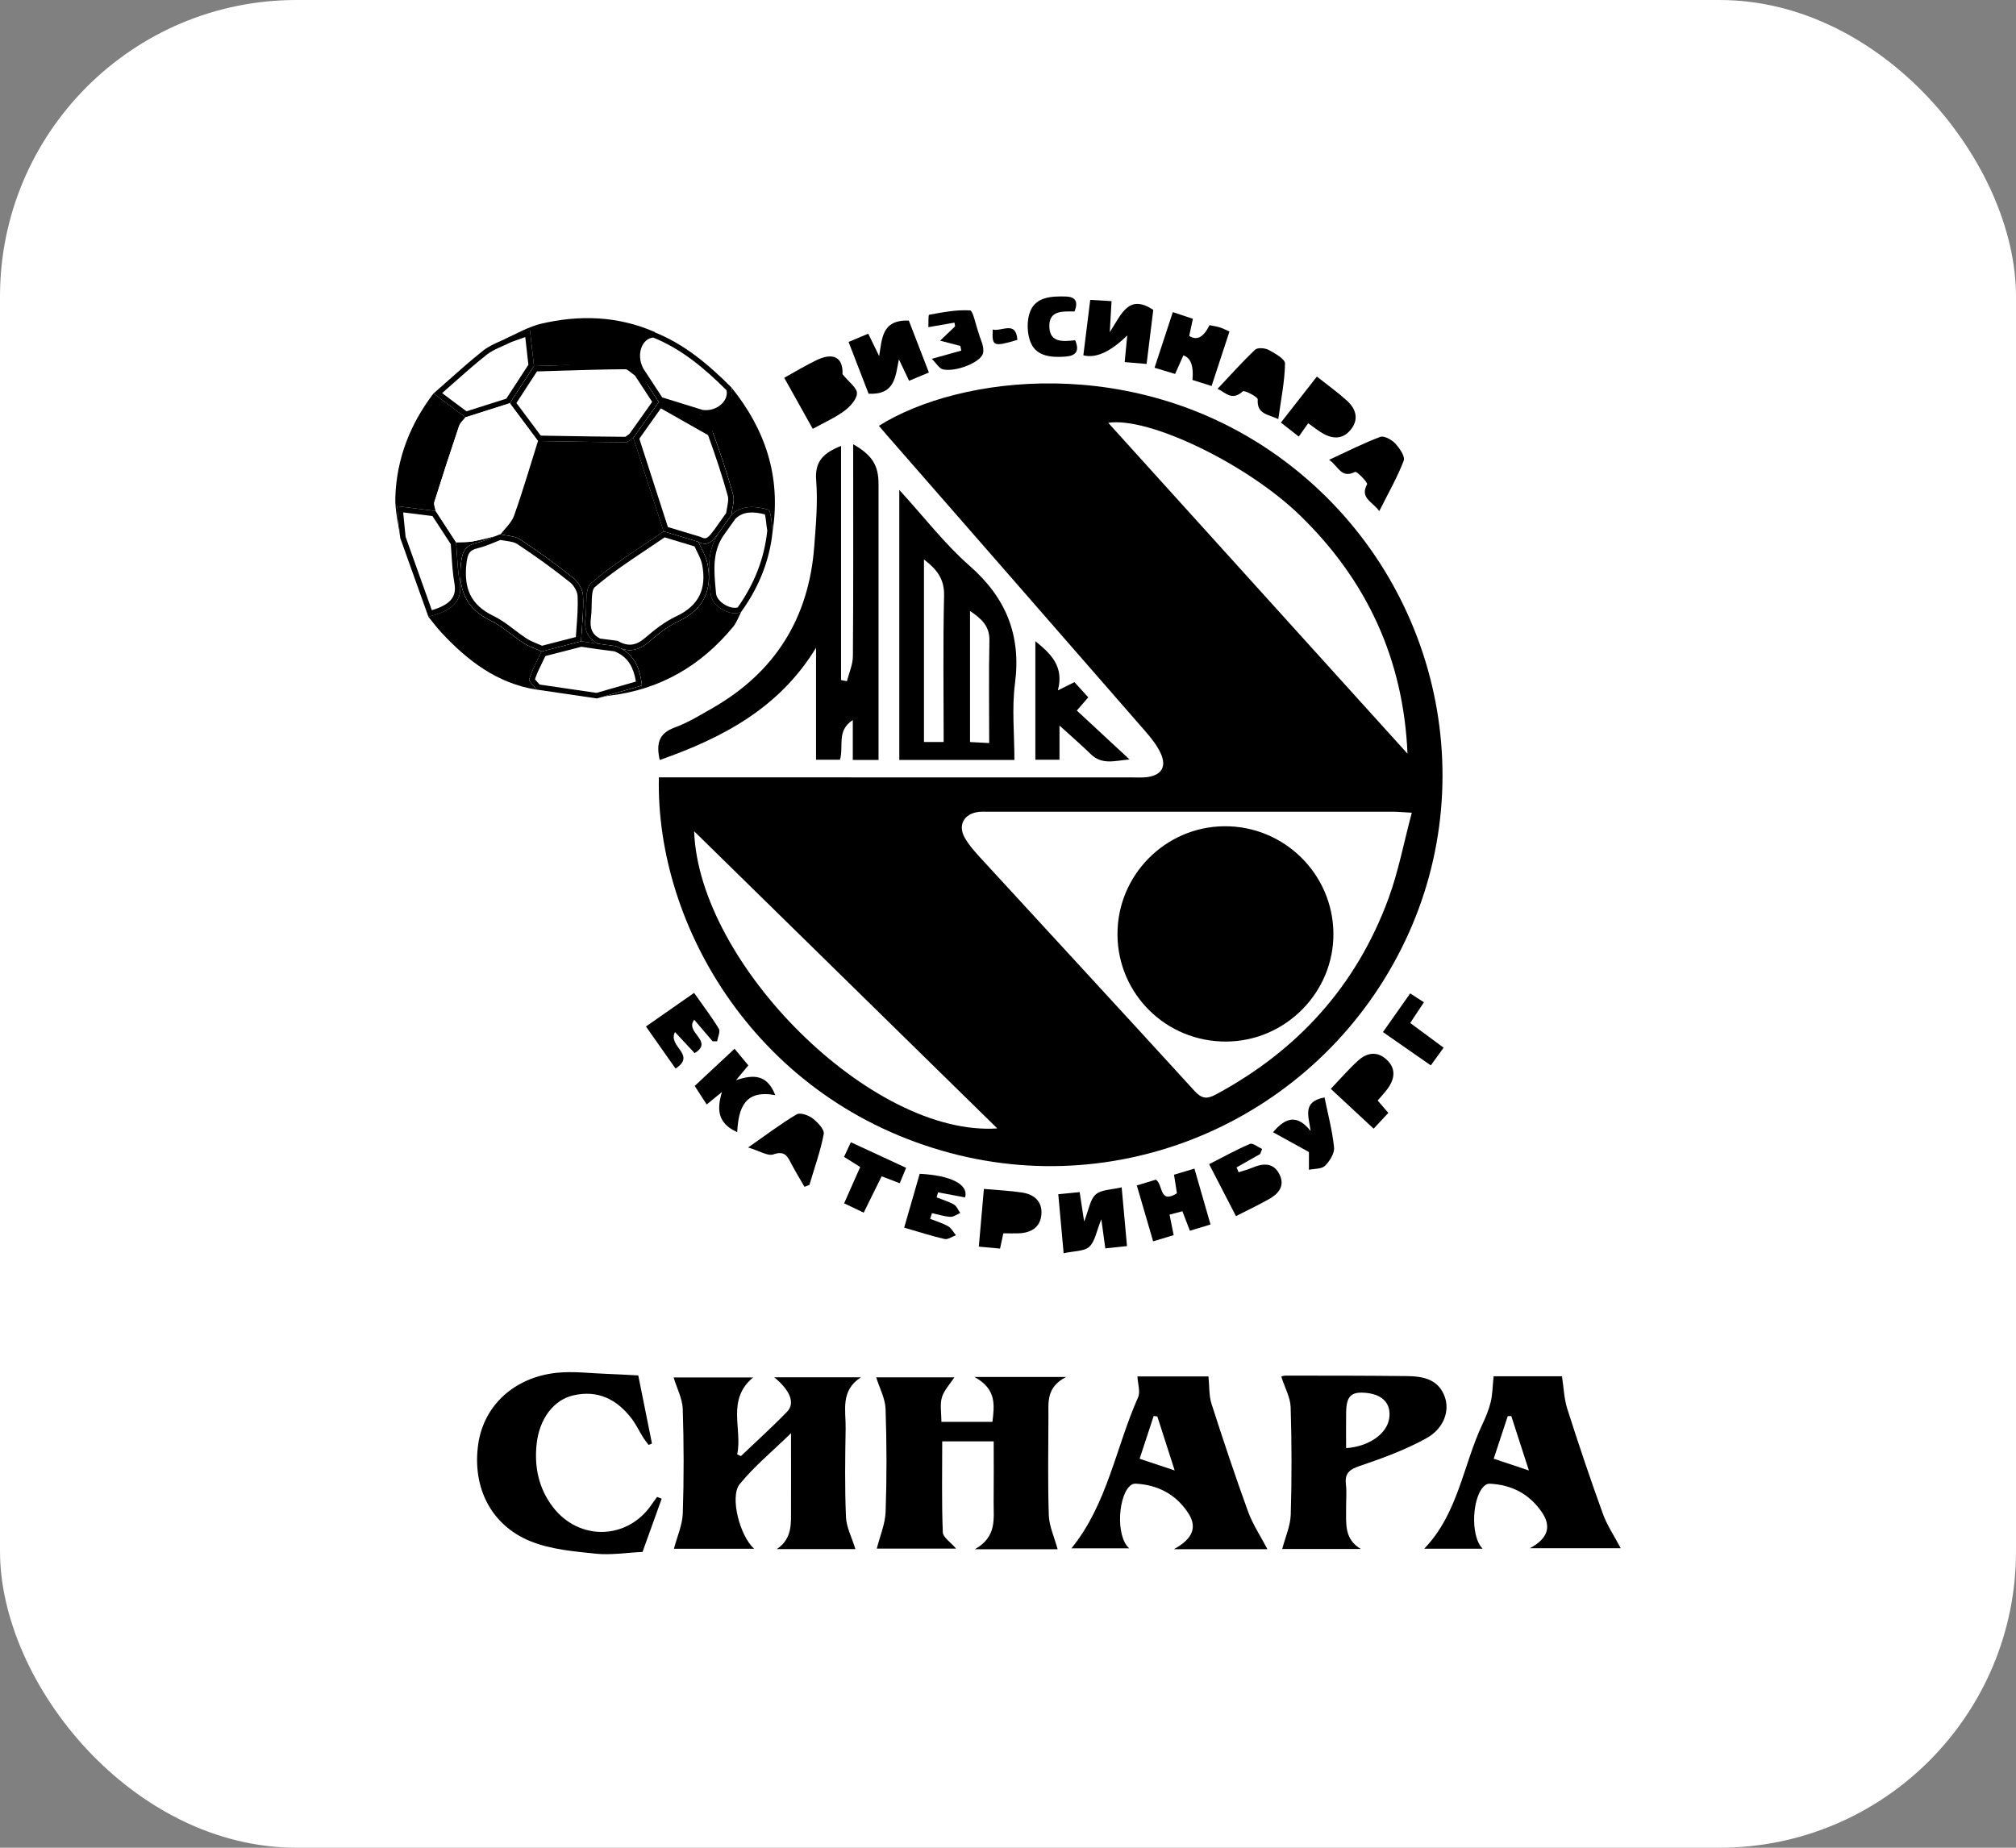 <svg width="204" height="187" viewBox="0 0 204 187" fill="none" xmlns="http://www.w3.org/2000/svg">
<rect x="0" y="0" width="204" height="187" fill="#808080" stroke="none"/>
<rect width="204" height="187" rx="30" fill="white"/>
<g clip-path="url(#clip0_8341_69269)">
<path d="M66.672 78.674C68.104 78.674 69.43 78.674 70.755 78.674C85.354 78.674 99.953 78.68 114.551 78.68C115.033 78.68 115.517 78.709 115.992 78.658C117.524 78.492 118.092 77.608 117.44 76.215C117.065 75.411 116.481 74.681 115.89 74.002C107.159 63.977 98.408 53.964 89.665 43.949C89.421 43.67 89.183 43.382 88.939 43.094C97.07 37.974 114.898 35.713 129.506 46.302C144.978 57.519 150.348 78.152 142.156 95.289C133.894 112.573 114.593 121.583 96.2 116.7C76.636 111.507 66.329 93.717 66.672 78.671V78.674ZM142.859 82.251C141.89 82.196 141.469 82.151 141.052 82.151C127.314 82.148 113.576 82.148 99.84 82.148C99.574 82.148 99.304 82.135 99.038 82.168C97.552 82.34 96.887 83.512 97.635 84.806C98.081 85.58 98.707 86.266 99.317 86.932C106.501 94.758 113.71 102.557 120.872 110.405C121.591 111.193 122.117 111.261 123.029 110.771C131.323 106.31 137.258 99.762 140.503 90.928C141.505 88.206 142.044 85.315 142.859 82.257V82.251ZM142.426 76.279C142.022 66.721 138.311 58.716 131.522 52.136C126.168 46.949 116.265 42.165 112.144 42.79C122.278 53.996 132.35 65.136 142.426 76.279ZM100.915 114.2C90.57 104.059 80.257 93.944 70.242 84.127C70.698 97.543 88.217 115.074 100.915 114.2Z" fill="black"/>
<path d="M85.108 45.131V68.828C85.307 68.867 85.502 68.902 85.701 68.941C85.913 68.098 86.299 67.259 86.305 66.417C86.356 59.805 86.334 53.193 86.334 46.584C86.334 46.066 86.334 45.547 86.334 44.961C88.26 46.059 88.899 47.093 88.899 48.989C88.899 57.679 88.899 66.369 88.899 75.063C88.899 75.642 88.899 76.222 88.899 76.91H86.295V72.873C84.617 73.955 85.406 75.533 84.995 76.888H82.575V65.556C78.877 71.64 73.16 74.669 66.757 76.916C66.397 75.287 66.635 74.227 68.265 73.631C69.607 73.141 70.856 72.373 72.108 71.656C78.431 68.031 81.847 62.556 82.392 55.319C82.562 53.091 82.768 50.833 82.588 48.618C82.431 46.671 83.346 45.832 85.105 45.131H85.108Z" fill="black"/>
<path d="M86.563 156.777H78.603C80.211 155.708 80.037 154.126 80.044 152.614C80.053 150.28 80.044 147.943 80.044 145.045C78.073 146.969 76.269 148.442 74.841 150.216C73.833 151.468 74.863 155.473 76.317 156.742H68.196C68.514 155.521 69.05 154.344 69.092 153.152C69.21 149.637 69.201 146.111 69.088 142.595C69.056 141.558 68.504 140.533 68.164 139.406H76.205C73.477 141.683 75.149 144.613 74.597 147.187C74.722 147.248 74.847 147.305 74.972 147.366C76.539 145.871 78.15 144.421 79.652 142.864C80.471 142.019 79.98 140.722 78.34 139.387H87.125C85.013 140.738 85.6 142.739 85.571 144.558C85.52 147.546 85.478 150.536 85.603 153.517C85.645 154.558 86.191 155.579 86.56 156.78L86.563 156.777Z" fill="black"/>
<path d="M107.021 156.793H98.644C100.903 155.521 100.531 153.703 100.547 152.015C100.57 150.001 100.553 147.99 100.553 145.874H95.344C95.344 148.954 95.283 152.015 95.402 155.07C95.421 155.589 96.198 156.082 96.75 156.728H88.722C89.04 155.467 89.572 154.24 89.617 152.992C89.739 149.527 89.73 146.053 89.611 142.589C89.576 141.545 89.014 140.517 88.664 139.396H96.573C96.13 140.078 95.53 140.696 95.311 141.423C95.097 142.15 95.263 142.992 95.263 143.901H100.425C100.624 142.201 100.859 140.581 98.599 139.354H107.885C105.888 140.382 106.094 141.865 106.091 143.271C106.084 146.633 106.017 149.998 106.129 153.357C106.168 154.455 106.681 155.541 107.021 156.793Z" fill="black"/>
<path d="M102.649 76.913H91V49.581C93.497 52.312 95.58 55.037 98.11 57.259C101.814 60.513 103.345 64.291 102.706 69.177C102.379 71.681 102.649 74.265 102.649 76.916V76.913ZM95.49 75.091C95.49 70.054 95.416 65.168 95.532 60.288C95.571 58.623 94.832 57.64 93.497 56.622V75.094H95.49V75.091ZM100.097 75.203C100.097 71.611 100.045 68.223 100.119 64.838C100.151 63.343 99.304 62.616 98.158 61.829V75.097C98.758 75.129 99.272 75.158 100.097 75.203Z" fill="black"/>
<path d="M128.249 156.786H118.786C120.728 155.726 121.181 154.535 120.208 153.082C118.962 151.221 117.175 150.29 114.957 150.155C114.806 150.145 114.626 150.18 114.501 150.261C113.156 151.125 112.845 155.464 114.267 156.7H108.418C112.062 152.211 112.903 146.502 115.162 141.42C115.412 140.86 115.133 140.062 115.098 139.3H122.285C122.388 140.325 122.33 141.25 122.593 142.07C123.765 145.723 124.981 149.367 126.291 152.976C126.76 154.266 127.546 155.438 128.252 156.786H128.249ZM117.114 143.351C116.989 143.334 116.867 143.322 116.741 143.306C116.27 144.743 115.798 146.181 115.319 147.635C116.533 148.038 117.595 148.39 118.866 148.816C118.234 146.847 117.672 145.099 117.111 143.351H117.114Z" fill="black"/>
<path d="M151.133 139.288H158.057C158.237 140.446 158.268 141.564 158.596 142.585C159.729 146.14 160.92 149.681 162.191 153.19C162.624 154.385 163.363 155.473 164.001 156.687H154.812C156.686 155.685 156.991 154.458 156.018 153.037C154.76 151.196 152.966 150.264 150.741 150.158C150.594 150.152 150.417 150.213 150.298 150.302C148.988 151.26 148.709 155.406 150.028 156.738H144.119C147.563 153.149 148.045 148.298 150.009 144.132C150.35 143.412 150.661 142.659 150.847 141.887C151.027 141.138 151.03 140.348 151.139 139.294L151.133 139.288ZM151.152 147.632C152.359 148.035 153.425 148.391 154.709 148.82C154.067 146.838 153.499 145.074 152.927 143.309C152.808 143.312 152.686 143.319 152.568 143.322C152.096 144.753 151.627 146.184 151.149 147.632H151.152Z" fill="black"/>
<path d="M129.748 156.767C130.063 155.553 130.579 154.426 130.612 153.286C130.721 149.665 130.714 146.037 130.602 142.419C130.573 141.433 130.021 140.466 129.659 139.335C129.53 139.377 129.793 139.22 130.057 139.22C134.168 139.22 138.284 139.22 142.395 139.268C144 139.287 145.544 139.585 146.189 141.343C146.713 142.768 146.131 144.558 144.344 145.553C142.225 146.732 139.901 147.577 137.597 148.362C136.554 148.717 136.062 149.095 136.194 150.222C136.287 151.009 136.204 151.82 136.213 152.617C136.233 154.131 135.979 155.749 137.706 156.767H129.745H129.748ZM136.213 146.562C138.531 146.389 140.312 145.128 140.569 143.581C140.81 142.121 139.972 141.157 138.303 140.974C136.743 140.805 136.242 141.263 136.216 142.934C136.197 144.142 136.213 145.345 136.213 146.562Z" fill="black"/>
<path d="M64.587 139.201C65.023 141.369 65.498 143.732 65.973 146.095C65.861 146.14 65.749 146.188 65.633 146.232C65.441 145.973 65.232 145.723 65.062 145.448C64.667 144.818 64.349 144.129 63.897 143.543C62.407 141.609 60.484 140.648 58.01 141.218C56.02 141.679 54.578 143.585 54.302 146.14C54.055 148.442 54.504 150.623 55.93 152.496C58.597 156.005 63.537 155.851 65.967 152.223C66.134 151.977 66.314 151.74 66.49 151.496C66.644 151.558 66.802 151.615 66.956 151.676C66.301 153.498 65.646 155.32 65.02 157.062C63.344 157.142 61.785 157.401 60.266 157.241C58.064 157.011 55.756 156.812 53.734 156.005C49.667 154.385 47.751 150.491 48.399 146.108C48.971 142.249 52.023 139.393 56.324 138.935C58.003 138.756 59.727 138.987 61.431 139.044C62.414 139.076 63.396 139.14 64.584 139.201H64.587Z" fill="black"/>
<path d="M110.122 70.573C109.705 71.054 109.396 71.412 108.963 71.912C110.68 73.503 112.382 75.079 114.298 76.859C112.767 76.996 111.512 77.429 110.385 76.331C109.448 75.418 108.452 74.56 107.21 73.43V76.888H104.768V64.887C106.376 66.203 107.682 67.458 107.047 69.869C107.753 69.517 108.193 69.299 108.722 69.036C109.168 69.526 109.592 69.991 110.122 70.573Z" fill="black"/>
<path d="M66.192 33.61C69.27 34.823 71.716 36.917 74.014 39.213C74.48 40.779 72.849 42.297 70.993 42.028C69.549 41.579 68.105 41.131 66.657 40.683C65.986 39.658 65.312 38.63 64.641 37.606C63.646 35.825 64.487 33.654 66.192 33.606V33.61Z" fill="white"/>
<path fill-rule="evenodd" clip-rule="evenodd" d="M66.192 33.606C66.168 33.607 66.145 33.608 66.121 33.61C65.953 33.62 65.793 33.652 65.643 33.702C64.319 34.145 63.76 36.029 64.641 37.606C64.981 38.126 65.323 38.646 65.664 39.167C65.995 39.672 66.326 40.178 66.657 40.683C68.06 41.117 69.46 41.552 70.859 41.986L70.993 42.028C72.849 42.297 74.48 40.779 74.014 39.213C71.716 36.917 69.27 34.823 66.192 33.61C66.192 33.61 66.192 33.61 66.192 33.61V33.606ZM66.096 34.162C65.56 34.22 65.137 34.584 64.916 35.155C64.679 35.765 64.7 36.575 65.111 37.322C65.449 37.838 65.786 38.352 66.123 38.866C66.417 39.316 66.712 39.766 67.008 40.217C68.346 40.632 69.682 41.046 71.018 41.461L71.113 41.49C71.857 41.586 72.546 41.33 73 40.907C73.425 40.511 73.62 40 73.519 39.495C71.295 37.284 68.972 35.321 66.096 34.162Z" fill="black"/>
<path d="M43.863 39.822C45.536 38.365 47.163 36.85 48.9 35.477C49.664 34.871 50.652 34.551 51.541 34.103C52.113 33.898 52.687 33.696 53.618 33.363C53.779 34.779 53.907 35.915 54.035 37.049C53.22 38.301 52.405 39.553 51.59 40.808C50.094 41.285 48.598 41.759 47.102 42.236L43.867 39.819L43.863 39.822Z" fill="white"/>
<path fill-rule="evenodd" clip-rule="evenodd" d="M44.289 39.449C44.148 39.573 44.008 39.696 43.867 39.819L43.863 39.822C43.864 39.821 43.865 39.82 43.866 39.82C43.866 39.819 43.866 39.819 43.867 39.819C43.867 39.819 43.867 39.819 43.867 39.819L47.102 42.236C47.85 41.997 48.598 41.76 49.346 41.522C50.094 41.284 50.842 41.046 51.59 40.808C52.405 39.553 53.22 38.301 54.035 37.05L54.035 37.049C53.99 36.652 53.946 36.255 53.899 35.846C53.831 35.244 53.76 34.616 53.682 33.923C53.661 33.741 53.64 33.555 53.618 33.363C53.427 33.432 53.251 33.494 53.087 33.553C52.832 33.644 52.605 33.724 52.396 33.799C52.085 33.909 51.813 34.006 51.541 34.103C51.266 34.242 50.982 34.368 50.697 34.494C50.062 34.776 49.427 35.059 48.9 35.477C47.668 36.45 46.492 37.495 45.316 38.54C44.974 38.844 44.632 39.147 44.289 39.449ZM51.758 34.608C51.483 34.746 51.183 34.879 50.898 35.006C50.725 35.083 50.559 35.157 50.406 35.228C49.964 35.434 49.572 35.644 49.24 35.907C48.022 36.87 46.864 37.899 45.692 38.939C45.376 39.221 45.058 39.503 44.738 39.785L47.204 41.627C47.863 41.418 48.521 41.208 49.179 40.999L49.18 40.999C49.866 40.781 50.551 40.563 51.236 40.345C51.98 39.199 52.724 38.057 53.468 36.914C53.431 36.583 53.393 36.25 53.354 35.908C53.29 35.343 53.224 34.755 53.151 34.113C52.943 34.187 52.755 34.253 52.579 34.316C52.282 34.421 52.021 34.514 51.758 34.608Z" fill="black"/>
<path d="M78.196 53.651C77.901 56.702 76.79 59.437 75.005 61.915C74.007 62.463 72.033 61.419 71.911 60.119C71.715 58.022 71.446 55.87 72.717 53.946C73.147 53.34 73.577 52.735 74.007 52.13C75.102 51.057 76.482 51.243 77.718 51.573C78.039 51.659 78.042 52.927 78.193 53.654L78.196 53.651Z" fill="white"/>
<path fill-rule="evenodd" clip-rule="evenodd" d="M78.094 52.982C78.089 52.94 78.084 52.898 78.079 52.856C78.008 52.243 77.937 51.632 77.718 51.573C76.482 51.243 75.102 51.057 74.007 52.13L72.717 53.946C71.501 55.787 71.695 57.836 71.885 59.846C71.894 59.937 71.903 60.028 71.911 60.119C72.033 61.419 74.007 62.463 75.005 61.915C76.618 59.677 77.68 57.229 78.088 54.527C78.131 54.24 78.167 53.95 78.196 53.657C78.196 53.656 78.196 53.655 78.196 53.654C78.196 53.653 78.196 53.652 78.196 53.651L78.193 53.654C78.193 53.653 78.192 53.652 78.192 53.651C78.192 53.649 78.192 53.648 78.191 53.646C78.151 53.452 78.122 53.219 78.094 52.982ZM77.641 53.69C77.596 53.45 77.561 53.149 77.529 52.876C77.511 52.719 77.493 52.572 77.476 52.451C77.452 52.281 77.427 52.15 77.402 52.058C76.265 51.773 75.242 51.718 74.425 52.49L73.17 54.256C72.068 55.929 72.244 57.794 72.438 59.854C72.444 59.925 72.451 59.996 72.457 60.068M77.641 53.69C77.348 56.55 76.311 59.125 74.646 61.475C74.369 61.564 73.9 61.513 73.398 61.231C72.844 60.921 72.495 60.465 72.457 60.068" fill="black"/>
<path d="M72.721 53.942C71.45 55.867 71.72 58.022 71.915 60.116C72.037 61.419 74.011 62.463 75.01 61.912C74.74 62.421 74.547 62.998 74.188 63.433C70.924 67.394 66.78 69.799 61.634 70.407C61.214 70.455 60.803 70.589 60.389 70.685C61.923 70.244 63.457 69.805 64.953 69.376C64.741 67.439 64.054 66.059 62.327 65.389C63.538 66.065 64.587 65.87 65.643 64.967C66.564 64.179 67.547 63.391 68.635 62.882C71.225 61.672 72.105 59.69 71.582 57.016C71.434 56.261 70.981 55.563 70.67 54.842C71.729 55.393 72.195 54.602 72.718 53.942H72.721Z" fill="black"/>
<path d="M62.328 65.389C64.052 66.058 64.739 67.439 64.954 69.376C63.458 69.805 61.924 70.247 60.389 70.685C58.364 70.388 56.342 70.09 54.316 69.792C54.047 69.43 53.485 68.975 53.562 68.719C53.864 67.752 54.374 66.853 54.804 65.927C56.136 65.585 57.465 65.242 58.797 64.899C59.388 64.986 59.978 65.069 60.569 65.156C61.157 65.232 61.741 65.309 62.328 65.386V65.389Z" fill="white"/>
<path fill-rule="evenodd" clip-rule="evenodd" d="M62.178 65.92C61.91 65.885 61.644 65.85 61.377 65.815L61.377 65.815C61.084 65.776 60.791 65.738 60.498 65.7L60.494 65.699L60.49 65.698C60.195 65.655 59.901 65.613 59.606 65.571L59.605 65.571C59.346 65.533 59.087 65.496 58.827 65.458C58.197 65.62 57.567 65.782 56.938 65.945L56.936 65.945C56.354 66.095 55.773 66.245 55.19 66.394C55.096 66.593 55.001 66.785 54.908 66.974C54.611 67.575 54.333 68.14 54.131 68.742C54.153 68.772 54.184 68.811 54.225 68.858C54.28 68.922 54.339 68.986 54.405 69.058C54.428 69.083 54.453 69.109 54.478 69.137C54.519 69.182 54.563 69.23 54.606 69.28C55.596 69.426 56.584 69.571 57.573 69.716C58.499 69.853 59.425 69.989 60.352 70.125C61.309 69.852 62.264 69.577 63.211 69.305C63.591 69.196 63.97 69.087 64.346 68.979C64.23 68.264 64.035 67.673 63.74 67.195C63.399 66.644 62.908 66.213 62.178 65.92ZM64.954 69.376C64.428 69.527 63.897 69.679 63.363 69.832C62.379 70.115 61.384 70.401 60.389 70.685C59.424 70.543 58.459 70.401 57.495 70.26C56.436 70.104 55.376 69.948 54.316 69.792C54.232 69.679 54.12 69.557 54.007 69.435C53.758 69.166 53.509 68.896 53.562 68.719C53.78 68.021 54.107 67.357 54.434 66.694C54.559 66.439 54.685 66.184 54.804 65.927C55.47 65.756 56.135 65.585 56.801 65.413C57.466 65.242 58.131 65.071 58.797 64.899C59.093 64.943 59.389 64.985 59.684 65.028C59.979 65.07 60.274 65.112 60.569 65.156C60.863 65.194 61.156 65.232 61.449 65.271C61.742 65.309 62.034 65.348 62.328 65.386V65.389C64.052 66.058 64.739 67.439 64.954 69.376ZM54.084 68.668C54.085 68.668 54.086 68.671 54.089 68.677C54.085 68.671 54.084 68.668 54.084 68.668Z" fill="black"/>
<path d="M43.349 62.412C42.398 59.757 41.452 57.1 40.501 54.445C40.405 53.481 40.312 52.514 40.184 51.23C41.715 51.419 42.896 51.567 44.08 51.714C44.77 52.771 45.461 53.831 46.151 54.89C46.266 56.238 46.286 57.606 46.523 58.931C46.847 60.731 45.849 61.807 43.345 62.418L43.349 62.412Z" fill="white"/>
<path fill-rule="evenodd" clip-rule="evenodd" d="M43.345 62.418C43.349 62.417 43.352 62.416 43.356 62.416C43.539 62.371 43.715 62.323 43.882 62.273C45.991 61.642 46.823 60.596 46.523 58.931C46.358 58.012 46.299 57.072 46.239 56.133C46.213 55.718 46.186 55.303 46.151 54.89L46.143 54.878C45.455 53.822 44.768 52.766 44.08 51.714C43.893 51.691 43.705 51.667 43.516 51.644C42.662 51.538 41.78 51.428 40.742 51.299C40.561 51.277 40.375 51.254 40.184 51.23C40.203 51.424 40.221 51.61 40.239 51.79C40.286 52.258 40.328 52.685 40.367 53.089C40.414 53.562 40.457 54.004 40.501 54.445C40.976 55.772 41.45 57.099 41.924 58.426C42.394 59.741 42.863 61.056 43.334 62.37C43.339 62.384 43.344 62.398 43.349 62.412L43.345 62.418ZM43.697 61.756C44.632 61.479 45.235 61.138 45.59 60.75C45.972 60.332 46.122 59.799 45.983 59.029L45.983 59.028C45.813 58.077 45.749 57.085 45.689 56.131C45.666 55.772 45.643 55.418 45.615 55.074C44.997 54.124 44.379 53.174 43.76 52.227C43.657 52.214 43.553 52.201 43.449 52.188C42.628 52.086 41.783 51.981 40.797 51.859C40.839 52.277 40.877 52.669 40.914 53.04C40.958 53.492 41 53.916 41.041 54.324C41.508 55.629 41.974 56.935 42.441 58.241L42.442 58.244C42.86 59.415 43.278 60.586 43.697 61.756Z" fill="black"/>
<path d="M43.349 62.412C45.853 61.8 46.851 60.724 46.527 58.925C46.286 57.599 46.27 56.232 46.154 54.884C46.719 54.858 47.297 54.893 47.846 54.791C48.777 54.615 49.692 54.352 50.613 54.128L50.587 54.08C49.798 54.378 49.03 54.759 48.215 54.951C47.105 55.214 46.79 55.79 46.655 56.936C46.337 59.664 47.13 61.598 49.695 62.834C50.876 63.404 51.861 64.362 52.975 65.079C53.534 65.438 54.189 65.652 54.799 65.934C54.368 66.859 53.858 67.762 53.556 68.726C53.476 68.982 54.041 69.433 54.311 69.799C50.314 69.168 47.316 66.872 44.662 64.013C44.193 63.507 43.782 62.95 43.346 62.418L43.349 62.412Z" fill="black"/>
<path d="M78.195 53.651C78.044 52.924 78.041 51.653 77.72 51.569C76.484 51.24 75.104 51.054 74.009 52.127C74.077 51.435 74.35 50.686 74.179 50.058C73.602 47.961 72.905 45.892 72.164 43.846C71.923 43.187 71.123 42.398 70.725 41.796C72.58 42.065 74.481 40.779 74.016 39.216C77.434 43.446 79.023 48.201 78.198 53.654L78.195 53.651Z" fill="black"/>
<path d="M44.085 51.71C42.9 51.563 41.719 51.419 40.188 51.227C40.313 52.514 40.409 53.478 40.506 54.442C40.326 53.052 39.953 51.653 40.005 50.27C40.146 46.392 41.51 42.908 43.866 39.818C44.945 40.622 46.023 41.429 47.102 42.236C46.88 42.527 46.566 42.783 46.457 43.11C45.593 45.668 44.759 48.233 43.953 50.807C43.873 51.067 44.036 51.406 44.088 51.707L44.085 51.71Z" fill="black"/>
<path d="M54.043 37.115C53.913 35.965 53.784 34.814 53.621 33.383C52.68 33.716 51.554 34.182 50.973 34.389C52.07 33.841 53.592 33.036 54.696 32.777C58.649 31.84 62.557 31.97 66.335 33.635C64.615 33.681 63.765 35.88 64.768 37.682C64.326 37.403 63.882 36.885 63.44 36.888C60.305 36.904 57.172 37.03 54.037 37.118L54.043 37.115Z" fill="black"/>
<path d="M111.848 126.342C111.723 125.432 111.617 124.667 111.444 123.396C110.937 124.638 110.802 125.66 110.221 126.182C109.688 126.658 108.67 126.601 107.63 126.835C107.441 124.734 107.271 122.864 107.088 120.863C107.865 120.786 108.481 120.722 109.252 120.649C109.389 121.554 109.515 122.368 109.704 123.626C110.182 122.425 110.301 121.394 110.882 120.882C111.45 120.383 112.487 120.412 113.502 120.165C113.694 122.288 113.861 124.119 114.041 126.111C113.257 126.194 112.603 126.265 111.845 126.345L111.848 126.342Z" fill="black"/>
<path d="M112.299 33.616C113.486 31.804 114.192 29.694 116.699 31.365C116.497 33.02 116.272 34.843 116.025 36.834C115.265 36.77 114.61 36.712 113.807 36.645C113.9 35.688 113.977 34.862 114.067 33.946C112.362 35.617 110.881 36.288 109.625 35.957C109.847 34.167 110.074 32.345 110.321 30.35C111.014 30.392 111.628 30.427 112.478 30.475C112.427 31.387 112.376 32.233 112.299 33.613V33.616Z" fill="black"/>
<path d="M87.896 39.851C87.27 38.23 86.599 36.501 85.867 34.606C86.525 34.33 87.135 34.074 87.857 33.77C88.255 34.587 88.609 35.313 88.962 36.037C89.266 34.273 89.209 32.348 91.963 32.441C92.592 34.071 93.259 35.797 93.995 37.699C93.334 37.974 92.727 38.23 91.992 38.538C91.62 37.75 91.289 37.059 90.961 36.367C90.602 38.096 90.582 39.982 87.893 39.847L87.896 39.851Z" fill="black"/>
<path d="M85.255 37.871C85.9 38.672 86.732 39.255 86.716 39.809C86.697 40.426 86.01 41.163 85.425 41.595C84.501 42.277 83.422 42.751 82.244 43.401C81.272 41.663 80.357 40.023 79.356 38.233C80.524 37.593 81.557 36.959 82.646 36.44C84.414 35.598 85.326 36.258 85.255 37.868V37.871Z" fill="black"/>
<path d="M127.519 116.791C126.723 117.242 125.927 117.696 125.128 118.148C125.199 118.311 125.269 118.478 125.337 118.641C125.805 118.484 126.287 118.359 126.743 118.17C127.844 117.71 128.877 117.645 129.477 118.865C130.045 120.018 129.378 120.809 128.422 121.35C127.368 121.945 126.274 122.461 125.067 123.076C124.159 121.318 123.311 119.682 122.352 117.821C123.754 117.107 125.083 116.365 126.479 115.772C126.769 115.65 127.298 116.095 127.715 116.281C127.648 116.451 127.584 116.621 127.516 116.791H127.519Z" fill="black"/>
<path d="M118.797 118.887C119.439 118.695 120.036 118.513 120.864 118.267C121.41 120.162 121.93 121.968 122.492 123.924C121.731 124.155 121.102 124.347 120.405 124.558C120.129 123.841 119.907 123.258 119.648 122.586C119.208 122.701 118.819 122.804 118.347 122.928C118.486 123.623 118.608 124.228 118.762 125.003C118.11 125.199 117.523 125.375 116.685 125.628C116.136 123.748 115.61 121.949 115.035 119.973C115.777 119.749 116.409 119.557 116.967 119.387C117.725 119.918 117.295 121.888 119.095 120.767C119.006 120.203 118.912 119.598 118.8 118.887H118.797Z" fill="black"/>
<path d="M118.676 31.589C119.421 31.836 120.008 32.031 120.708 32.262C120.573 32.889 120.457 33.443 120.339 33.994C121.107 34.502 121.791 34.14 122.39 32.909C122.72 32.976 123.08 33.027 123.42 33.13C123.715 33.219 123.995 33.37 124.409 33.552C123.805 35.393 123.218 37.183 122.602 39.063C121.835 38.819 121.241 38.634 120.666 38.454C120.801 37.041 120.494 36.212 119.745 35.966C119.498 36.524 119.244 37.094 118.91 37.846C118.291 37.66 117.662 37.468 116.83 37.218C117.456 35.307 118.044 33.517 118.676 31.593V31.589Z" fill="black"/>
<path d="M78.457 110.838C75.34 110.242 74.723 112.176 74.598 114.581C72.56 113.659 72.547 112.231 73.054 110.518C72.618 110.873 72.181 111.232 71.51 111.779C71.147 111.219 70.785 110.652 70.297 109.903C71.478 108.802 72.852 107.517 74.329 106.137C74.81 106.72 75.237 107.232 75.725 107.821C75.458 108.139 75.105 108.561 74.473 109.323C76.347 108.683 77.654 108.795 78.453 110.841L78.457 110.838Z" fill="black"/>
<path d="M139.57 51.723C138.842 50.74 137.586 50.391 138.338 49.008C138.427 48.842 137.301 47.676 137.13 47.759C135.696 48.47 135.445 47.18 134.492 46.536C136.38 45.665 137.988 44.842 139.67 44.215C140.052 44.071 140.826 44.496 141.182 44.881C141.621 45.352 142.206 46.2 142.042 46.626C141.406 48.294 140.504 49.86 139.57 51.723Z" fill="black"/>
<path d="M139.408 111.382C139.784 111.815 140.092 112.17 140.49 112.631C140.022 113.134 139.563 113.624 138.998 114.226C137.556 112.887 136.195 111.623 134.664 110.198C135.614 109.202 136.472 108.203 137.441 107.326C138.327 106.522 139.379 106.359 140.326 107.252C141.267 108.139 141.142 109.154 140.446 110.137C140.169 110.528 139.832 110.873 139.408 111.379V111.382Z" fill="black"/>
<path d="M75.703 116.131C77.655 114.77 79.083 113.681 80.621 112.775C80.971 112.571 81.805 112.862 82.219 113.182C82.73 113.573 83.439 114.309 83.356 114.76C83.025 116.509 82.412 118.203 81.905 119.919C81.738 119.983 81.574 120.047 81.407 120.111C80.977 119.368 80.531 118.632 80.126 117.876C79.725 117.127 79.484 116.397 78.261 116.829C77.693 117.031 76.859 116.474 75.706 116.131H75.703Z" fill="black"/>
<path d="M129.353 42.412C128.287 41.922 127.173 41.916 127.27 40.42C127.286 40.164 125.905 39.466 125.761 39.601C124.634 40.654 123.96 39.658 123.199 39.357C124.5 37.981 125.697 36.629 127.003 35.393C127.251 35.16 128.005 35.214 128.374 35.413C129.019 35.762 130.043 36.335 130.033 36.799C129.998 38.624 129.622 40.443 129.353 42.409V42.412Z" fill="black"/>
<path d="M101.528 124.818C101.406 125.378 101.32 125.785 101.195 126.364C100.517 126.3 99.859 126.239 99.047 126.165C99.22 124.209 99.381 122.371 99.561 120.325C100.947 120.45 102.212 120.504 103.454 120.697C104.635 120.879 105.464 121.58 105.383 122.855C105.296 124.203 104.366 124.766 103.085 124.818C102.61 124.837 102.135 124.818 101.528 124.818Z" fill="black"/>
<path d="M132.376 42.831C132.035 43.318 131.759 43.709 131.425 44.183C130.764 43.664 130.235 43.251 129.615 42.767C130.842 41.202 131.981 39.742 133.255 38.112C134.321 38.954 135.348 39.694 136.282 40.532C137.222 41.378 137.543 42.441 136.664 43.507C135.788 44.564 134.706 44.41 133.644 43.738C133.287 43.51 132.953 43.248 132.376 42.835V42.831Z" fill="black"/>
<path d="M68.357 108.142C67.352 106.714 66.412 105.375 65.365 103.887C67.012 102.737 68.559 101.654 70.235 100.486C71.133 101.76 72.003 102.897 72.738 104.114C72.912 104.399 72.636 104.953 72.568 105.382C72.414 105.382 72.26 105.382 72.109 105.382C71.496 104.664 70.886 103.947 70.251 103.205C69.243 104.492 72.286 105.359 70.292 106.583C69.609 105.849 68.996 105.19 68.305 104.45C67.529 105.916 70.52 106.736 68.357 108.145V108.142Z" fill="black"/>
<path d="M94.778 121.184C95.366 121.417 95.988 121.593 96.531 121.907C96.813 122.07 96.961 122.471 97.166 122.762C96.832 122.9 96.489 123.169 96.165 123.149C95.542 123.111 94.929 122.909 94.309 122.775C94.245 122.967 94.184 123.162 94.12 123.354C94.733 123.598 95.378 123.783 95.946 124.107C96.274 124.292 96.473 124.702 96.73 125.013C96.348 125.151 95.924 125.467 95.587 125.394C94.293 125.103 93.029 124.687 91.494 124.244C92.034 122.368 92.554 120.569 93.064 118.795C96.236 118.955 98.036 119.874 97.657 121.187C96.752 121.017 95.838 120.844 94.922 120.671C94.874 120.841 94.823 121.01 94.775 121.184H94.778Z" fill="black"/>
<path d="M94.288 36.316C95.623 35.944 96.448 35.714 97.273 35.483C97.241 35.326 97.209 35.166 97.177 35.009C96.496 34.833 95.813 34.654 95.132 34.478C95.636 33.994 96.143 33.511 96.647 33.027L96.586 32.653C95.784 32.79 94.981 32.931 93.941 33.111C93.963 32.694 93.919 31.872 94.021 31.855C95.389 31.606 96.788 31.33 98.156 31.414C98.467 31.433 98.698 32.797 99.08 33.86C99.19 34.302 99.613 35.064 99.482 35.72C99.292 36.665 96.715 37.673 95.427 37.385C95.036 37.299 94.744 36.761 94.291 36.319L94.288 36.316Z" fill="black"/>
<path d="M128.82 114.59C130.101 113.054 131.282 112.775 132.624 114.466C132.434 112.974 131.735 111.488 134.03 111.068C134.37 112.74 134.819 114.415 134.993 116.118C135.054 116.72 134.553 117.514 134.078 117.985C133.738 118.321 133.006 118.27 132.451 118.388V116.592C131.414 116.019 130.168 115.334 128.823 114.59H128.82Z" fill="black"/>
<path d="M85.417 121.783C85.994 120.479 86.505 119.326 87.044 118.11C86.489 117.761 86.007 117.46 85.41 117.082C85.629 116.615 85.834 116.163 86.097 115.6C87.997 116.48 89.776 117.306 91.689 118.19C91.464 118.731 91.278 119.189 91.047 119.749C90.402 119.503 89.872 119.301 89.214 119.048C88.617 120.255 88.036 121.43 87.397 122.727C86.694 122.391 86.097 122.106 85.42 121.783H85.417Z" fill="black"/>
<path d="M108.735 31.522C107.579 31.525 106.141 31.365 106.183 33.059C106.228 34.75 107.637 34.545 108.796 34.436C109.268 35.541 108.86 36.008 107.833 36.088C106.446 36.194 104.951 36.091 104.338 34.759C103.911 33.834 103.872 32.444 104.251 31.5C104.835 30.049 106.398 29.966 107.83 30.008C108.873 30.036 109.107 30.555 108.735 31.522Z" fill="black"/>
<path d="M139.943 104.45C140.915 103.07 141.763 101.862 142.697 100.537C143.172 100.845 143.583 101.11 144.087 101.436C143.612 102.157 143.207 102.766 142.7 103.531C143.805 104.348 144.886 105.151 146.08 106.032C145.634 106.646 145.245 107.181 144.783 107.822C143.153 106.685 141.638 105.631 139.939 104.45H139.943Z" fill="black"/>
<path d="M100.451 33.353C101.424 33.568 102.807 32.422 102.949 34.397C100.519 35.118 100.377 35.063 100.451 33.353Z" fill="black"/>
<path d="M70.994 42.031C71.392 42.633 71.921 43.187 72.162 43.846C72.907 45.892 73.6 47.961 74.178 50.058C74.351 50.686 74.078 51.432 74.008 52.127C73.578 52.732 73.147 53.337 72.717 53.942C72.194 54.599 71.729 55.393 70.669 54.842C69.498 54.49 68.326 54.134 67.151 53.782C66.131 50.622 65.107 47.465 64.086 44.304C64.943 43.097 65.8 41.893 66.654 40.686C68.098 41.134 69.543 41.583 70.99 42.031H70.994Z" fill="white"/>
<path fill-rule="evenodd" clip-rule="evenodd" d="M70.99 42.031C69.782 41.328 68.558 40.859 67.16 40.425L66.654 40.686C66.052 41.538 65.448 42.388 64.843 43.238C64.591 43.593 64.338 43.949 64.086 44.304C64.597 45.888 65.109 47.47 65.621 49.052C66.132 50.629 66.642 52.205 67.151 53.782C67.815 53.981 68.477 54.181 69.139 54.381C69.65 54.535 70.159 54.689 70.669 54.842C71.632 55.343 72.104 54.733 72.575 54.125C72.622 54.063 72.669 54.002 72.717 53.942L74.008 52.127C74.03 51.91 74.072 51.688 74.113 51.466C74.205 50.977 74.297 50.49 74.178 50.058C73.6 47.961 72.907 45.893 72.162 43.847C71.997 43.393 72.125 42.983 71.824 42.58C71.686 42.396 70.953 42.058 70.828 41.869L70.99 42.031ZM71.647 44.035C72.388 46.072 73.076 48.126 73.649 50.204C73.703 50.4 73.695 50.647 73.642 50.982C73.627 51.08 73.605 51.196 73.582 51.322C73.546 51.513 73.506 51.725 73.48 51.923L72.279 53.612C72.224 53.681 72.175 53.744 72.129 53.803C72.054 53.901 71.986 53.99 71.907 54.083C71.786 54.226 71.684 54.325 71.588 54.39C71.499 54.45 71.423 54.475 71.343 54.478C71.259 54.481 71.125 54.461 70.923 54.355L70.877 54.331L70.827 54.317C70.319 54.164 69.809 54.01 69.299 53.856C68.728 53.684 68.156 53.511 67.585 53.34C67.105 51.854 66.624 50.369 66.144 48.884L66.141 48.874C65.658 47.382 65.175 45.89 64.693 44.398C64.892 44.117 65.091 43.837 65.29 43.557C65.818 42.814 66.345 42.072 66.872 41.328" fill="black"/>
<path d="M66.658 40.686C65.801 41.893 64.944 43.097 64.09 44.304C63.827 44.461 63.564 44.756 63.304 44.756C60.348 44.74 57.395 44.679 54.441 44.631C53.491 43.356 52.541 42.082 51.588 40.808C52.403 39.556 53.222 38.301 54.034 37.049C57.131 36.962 60.232 36.837 63.33 36.821C63.766 36.821 64.203 37.334 64.642 37.606C65.313 38.63 65.987 39.658 66.658 40.683V40.686Z" fill="white"/>
<path fill-rule="evenodd" clip-rule="evenodd" d="M65.995 40.672C65.815 40.926 65.635 41.18 65.454 41.434C64.87 42.256 64.286 43.078 63.704 43.901C63.652 43.936 63.604 43.972 63.562 44.003C63.538 44.021 63.517 44.038 63.497 44.053C63.453 44.086 63.417 44.114 63.378 44.142C63.328 44.178 63.295 44.197 63.274 44.207C60.988 44.194 58.704 44.155 56.417 44.115C55.852 44.106 55.286 44.096 54.72 44.087C53.9 42.987 53.08 41.886 52.257 40.786C52.356 40.633 52.456 40.48 52.556 40.327C53.15 39.414 53.745 38.501 54.337 37.589C55.053 37.568 55.767 37.546 56.481 37.524C58.769 37.453 61.049 37.382 63.33 37.37C63.353 37.37 63.442 37.392 63.658 37.552C63.728 37.604 63.795 37.657 63.87 37.717C63.903 37.743 63.937 37.77 63.974 37.799C64.056 37.864 64.148 37.935 64.246 38.002C64.565 38.489 64.886 38.979 65.207 39.468C65.47 39.87 65.734 40.272 65.995 40.672ZM64.689 37.407C65.03 37.927 65.325 38.647 65.666 39.168C65.997 39.673 66.328 40.178 66.658 40.683V40.686C66.406 41.042 66.153 41.397 65.901 41.752C65.297 42.603 64.693 43.453 64.09 44.304C64.006 44.355 63.922 44.419 63.838 44.483C63.659 44.62 63.481 44.756 63.304 44.756C61.003 44.743 58.704 44.704 56.406 44.664C55.751 44.653 55.096 44.642 54.441 44.631C53.491 43.356 52.541 42.082 51.588 40.808C51.757 40.547 51.927 40.287 52.096 40.027C52.743 39.034 53.391 38.04 54.034 37.048C54.842 37.026 55.65 37.001 56.458 36.976C58.748 36.904 61.028 36.321 63.317 36.31C63.614 36.31 64.118 36.896 64.415 37.133C64.555 37.245 64.548 37.319 64.689 37.407ZM63.262 44.212L63.263 44.212L63.262 44.212Z" fill="black"/>
<path d="M51.587 40.808C52.537 42.082 53.487 43.357 54.44 44.631C53.644 47.154 52.903 49.697 52.02 52.188C51.763 52.908 51.095 53.484 50.617 54.125C49.696 54.352 48.781 54.615 47.85 54.788C47.298 54.89 46.724 54.855 46.159 54.88C45.468 53.821 44.778 52.764 44.088 51.704C44.037 51.403 43.873 51.064 43.953 50.804C44.759 48.23 45.594 45.662 46.457 43.107C46.566 42.78 46.884 42.521 47.102 42.233C48.598 41.756 50.094 41.282 51.59 40.805L51.587 40.808Z" fill="white"/>
<path d="M67.155 53.782C68.326 54.134 69.498 54.49 70.673 54.842C70.984 55.566 71.437 56.264 71.584 57.016C72.107 59.69 71.228 61.672 68.638 62.882C67.549 63.391 66.567 64.176 65.646 64.967C64.59 65.873 63.54 66.065 62.33 65.389C61.743 65.312 61.158 65.236 60.571 65.159C59.383 64.611 59.085 63.641 59.255 62.44C59.419 61.272 59.139 59.6 59.813 59.021C62.08 57.067 64.683 55.498 67.158 53.782H67.155Z" fill="white"/>
<path fill-rule="evenodd" clip-rule="evenodd" d="M67.828 53.985C67.605 53.918 67.382 53.85 67.159 53.783C67.159 53.783 67.159 53.783 67.159 53.783C67.158 53.783 67.158 53.783 67.158 53.783C67.157 53.783 67.157 53.783 67.157 53.783C67.157 53.783 67.157 53.782 67.158 53.782H67.155C67.155 53.782 67.156 53.783 67.157 53.783C67.156 53.783 67.155 53.784 67.155 53.784C67.154 53.785 67.154 53.785 67.154 53.785C67.124 53.806 67.094 53.826 67.064 53.847C66.41 54.299 65.747 54.742 65.084 55.184C63.268 56.396 61.453 57.608 59.813 59.021C59.353 59.416 59.337 60.321 59.322 61.227C59.314 61.648 59.307 62.07 59.255 62.44C59.085 63.641 59.383 64.611 60.571 65.159C60.881 65.199 61.19 65.24 61.499 65.281C61.776 65.317 62.053 65.353 62.33 65.389C63.54 66.065 64.59 65.873 65.646 64.967C66.567 64.176 67.549 63.391 68.638 62.882C71.228 61.672 72.107 59.69 71.584 57.016C71.483 56.502 71.24 56.013 70.997 55.525C70.884 55.298 70.771 55.071 70.673 54.842C70.01 54.644 69.349 54.444 68.688 54.244C68.401 54.158 68.115 54.071 67.828 53.985ZM70.275 55.296C69.693 55.121 69.11 54.945 68.528 54.769C68.102 54.641 67.676 54.512 67.251 54.384C66.621 54.818 65.99 55.24 65.362 55.659C63.556 56.864 61.784 58.047 60.172 59.436L60.171 59.437C60.117 59.483 60.049 59.581 59.994 59.782C59.938 59.981 59.907 60.235 59.891 60.54C59.879 60.761 59.875 60.988 59.87 61.227C59.869 61.319 59.867 61.412 59.865 61.507C59.858 61.839 59.844 62.19 59.798 62.516L59.798 62.517C59.721 63.059 59.76 63.489 59.907 63.825C60.04 64.129 60.285 64.406 60.729 64.626C61.009 64.663 61.29 64.7 61.57 64.736C61.847 64.773 62.124 64.809 62.401 64.845L62.506 64.859L62.598 64.91C63.121 65.202 63.566 65.285 63.969 65.228C64.38 65.17 64.812 64.959 65.288 64.55M70.275 55.296C70.353 55.463 70.437 55.632 70.517 55.792C70.58 55.92 70.641 56.042 70.694 56.154C70.859 56.501 70.985 56.814 71.046 57.121C71.292 58.378 71.197 59.413 70.785 60.258C70.375 61.099 69.617 61.819 68.405 62.385L68.405 62.385C67.244 62.929 66.213 63.757 65.289 64.55" fill="black"/>
<path d="M67.155 53.782C64.68 55.498 62.077 57.064 59.811 59.02C59.14 59.6 59.419 61.271 59.252 62.44C59.082 63.644 59.384 64.614 60.568 65.159C59.977 65.072 59.387 64.989 58.796 64.902C58.88 63.372 59.066 61.838 58.998 60.317C58.973 59.699 58.543 58.924 58.052 58.527C56.312 57.135 54.495 55.822 52.633 54.592C52.081 54.227 51.279 54.237 50.592 54.077L50.617 54.125C51.096 53.481 51.763 52.908 52.02 52.187C52.906 49.696 53.644 47.154 54.441 44.631C57.394 44.679 60.35 44.74 63.303 44.756C63.563 44.756 63.826 44.461 64.089 44.304C65.11 47.465 66.134 50.622 67.155 53.782Z" fill="black"/>
<path d="M50.59 54.077C51.277 54.237 52.08 54.227 52.632 54.592C54.494 55.822 56.31 57.131 58.05 58.527C58.544 58.921 58.971 59.696 58.997 60.317C59.064 61.841 58.878 63.372 58.795 64.903C57.463 65.245 56.134 65.588 54.802 65.93C54.192 65.648 53.537 65.434 52.978 65.075C51.861 64.358 50.876 63.401 49.698 62.831C47.133 61.595 46.34 59.661 46.658 56.933C46.793 55.786 47.108 55.21 48.218 54.948C49.03 54.755 49.801 54.374 50.59 54.077Z" fill="white"/>
<path fill-rule="evenodd" clip-rule="evenodd" d="M52.329 55.05L52.329 55.05C52.151 54.932 51.905 54.858 51.566 54.798C51.465 54.78 51.346 54.762 51.217 54.743C51.03 54.715 50.825 54.684 50.636 54.647C50.471 54.712 50.3 54.782 50.124 54.855C49.564 55.086 48.952 55.338 48.344 55.481L48.344 55.481C47.867 55.594 47.647 55.753 47.515 55.933C47.368 56.134 47.268 56.446 47.203 56.997C47.052 58.298 47.173 59.347 47.59 60.2C48.003 61.045 48.738 61.759 49.936 62.337L49.937 62.337C50.576 62.646 51.153 63.055 51.69 63.459C51.815 63.553 51.937 63.645 52.058 63.737C52.469 64.05 52.86 64.347 53.275 64.614C53.516 64.769 53.787 64.898 54.088 65.028C54.188 65.071 54.295 65.116 54.406 65.162C54.552 65.223 54.703 65.286 54.851 65.351C55.455 65.196 56.058 65.04 56.661 64.885L56.666 64.884C57.201 64.746 57.736 64.609 58.271 64.471C58.292 64.144 58.316 63.822 58.339 63.503C58.419 62.428 58.495 61.392 58.449 60.342L58.449 60.34C58.44 60.135 58.361 59.867 58.216 59.596C58.071 59.327 57.885 59.098 57.708 58.956L57.707 58.955C55.982 57.571 54.179 56.271 52.329 55.05ZM58.795 64.903C58.129 65.074 57.464 65.245 56.798 65.416C56.133 65.588 55.468 65.759 54.802 65.93C54.608 65.841 54.409 65.758 54.211 65.675C53.785 65.498 53.359 65.32 52.978 65.075C52.544 64.796 52.129 64.481 51.715 64.166C51.065 63.672 50.417 63.179 49.698 62.831C47.133 61.595 46.34 59.661 46.658 56.933C46.793 55.786 47.108 55.21 48.218 54.948C48.781 54.814 49.324 54.59 49.867 54.366C50.108 54.267 50.348 54.168 50.59 54.077C50.805 54.127 51.03 54.16 51.256 54.194C51.754 54.267 52.252 54.341 52.632 54.592C54.494 55.822 56.31 57.131 58.05 58.527C58.544 58.921 58.971 59.696 58.997 60.317C59.045 61.401 58.965 62.489 58.884 63.577C58.852 64.019 58.819 64.461 58.795 64.903Z" fill="black"/>
<path d="M124.082 105.411C118.025 105.443 113.126 100.63 113.078 94.611C113.033 88.6 117.903 83.657 123.909 83.621C129.924 83.583 134.864 88.43 134.928 94.438C134.992 100.416 130.088 105.382 124.079 105.411H124.082Z" fill="black"/>
</g>
<defs>
<clipPath id="clip0_8341_69269">
<rect width="124" height="127.292" fill="white" transform="translate(40 30)"/>
</clipPath>
</defs>
</svg>
